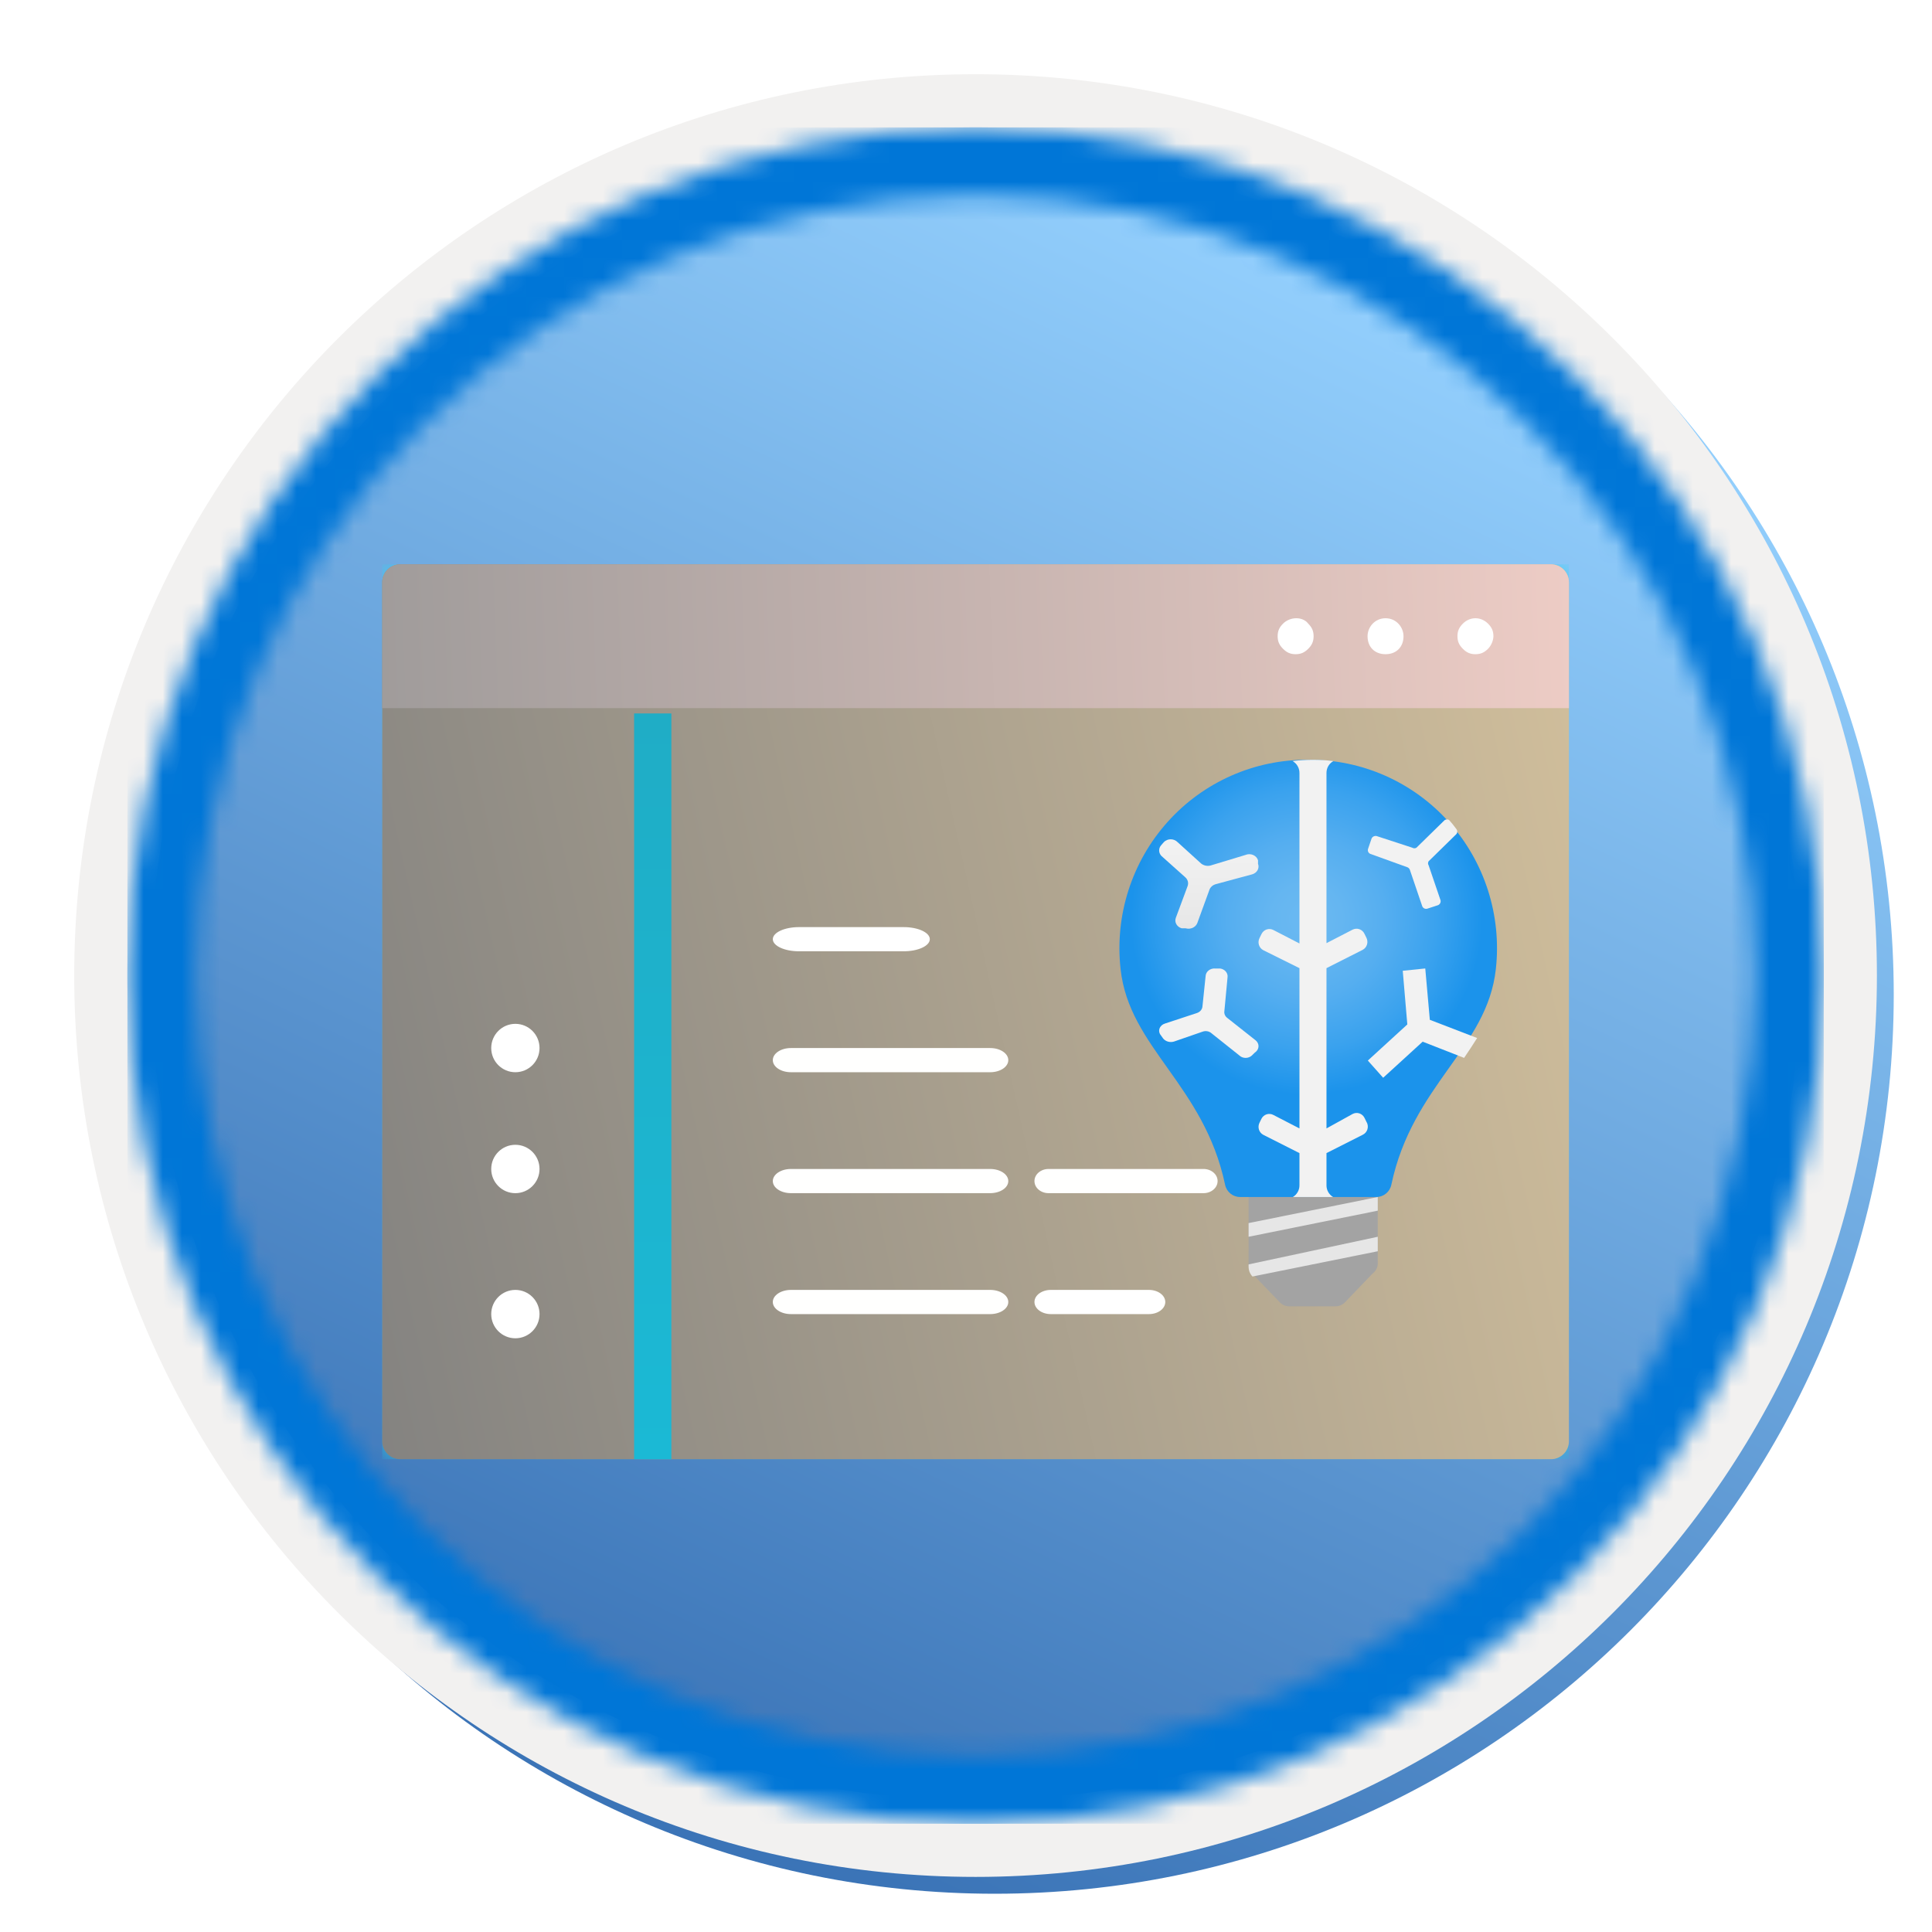 <svg width="101" height="101" viewBox="0 0 101 101" fill="none" xmlns="http://www.w3.org/2000/svg">
<mask id="mask0" mask-type="alpha" maskUnits="userSpaceOnUse" x="6" y="6" width="90" height="90">
<path d="M95.34 51C95.34 26.512 75.488 6.66 51 6.66C26.512 6.66 6.66 26.512 6.66 51C6.66 75.488 26.512 95.339 51 95.339C75.488 95.339 95.34 75.488 95.34 51Z" fill="white"/>
</mask>
<g mask="url(#mask0)">
<path d="M95.34 6.66H6.66V95.339H95.34V6.66Z" fill="#0078D4"/>
<path d="M95.34 6.66H6.66V95.339H95.34V6.66Z" fill="url(#paint0_linear)" fill-opacity="0.4"/>
</g>
<g filter="url(#filter0_i)">
<path d="M98 51C98 25.043 76.957 4 51 4C25.043 4 4 25.043 4 51C4 76.957 25.043 98 51 98C76.957 98 98 76.957 98 51Z" fill="url(#paint1_linear)"/>
</g>
<path d="M96.12 51C96.12 26.081 75.919 5.88 51 5.88C26.081 5.88 5.88 26.081 5.88 51C5.88 75.919 26.081 96.12 51 96.12C75.919 96.12 96.12 75.919 96.12 51Z" stroke="#F2F1F0" stroke-width="4"/>
<mask id="mask1" mask-type="alpha" maskUnits="userSpaceOnUse" x="6" y="6" width="90" height="90">
<path d="M51 6.66C75.488 6.66 95.34 26.512 95.34 51C95.34 75.488 75.488 95.339 51 95.339C26.512 95.339 6.66 75.488 6.66 51C6.66 26.512 26.512 6.66 51 6.66ZM51 10.207C28.471 10.207 10.208 28.471 10.208 51C10.208 73.529 28.471 91.792 51 91.792C73.529 91.792 91.793 73.529 91.793 51C91.793 28.471 73.529 10.207 51 10.207Z" fill="white"/>
</mask>
<g mask="url(#mask1)">
<path d="M51 6.66C75.488 6.66 95.34 26.512 95.34 51C95.34 75.488 75.488 95.339 51 95.339C26.512 95.339 6.66 75.488 6.66 51C6.66 26.512 26.512 6.66 51 6.66ZM51 10.207C28.471 10.207 10.208 28.471 10.208 51C10.208 73.529 28.471 91.792 51 91.792C73.529 91.792 91.793 73.529 91.793 51C91.793 28.471 73.529 10.207 51 10.207Z" fill="#0078D4"/>
<path d="M95.34 6.66H6.66V95.339H95.34V6.66Z" fill="#0076D7"/>
</g>
<g filter="url(#filter1_d)">
<mask id="mask2" mask-type="alpha" maskUnits="userSpaceOnUse" x="19" y="27" width="64" height="48">
<path d="M81.08 27.5H20.92C20.401 27.5 19.98 27.921 19.98 28.44V73.344C19.98 73.863 20.401 74.284 20.92 74.284H81.08C81.599 74.284 82.02 73.863 82.02 73.344V28.44C82.02 27.921 81.599 27.5 81.08 27.5Z" fill="white"/>
</mask>
<g mask="url(#mask2)">
<path d="M82.02 27.5H19.98V74.284H82.02V27.5Z" fill="url(#paint2_linear)"/>
</g>
<g style="mix-blend-mode:overlay">
<path style="mix-blend-mode:overlay" d="M81.08 27.5H20.92C20.401 27.5 19.98 27.921 19.98 28.44V73.344C19.98 73.863 20.401 74.284 20.92 74.284H81.08C81.599 74.284 82.02 73.863 82.02 73.344V28.44C82.02 27.921 81.599 27.5 81.08 27.5Z" fill="url(#paint3_linear)"/>
<path style="mix-blend-mode:overlay" d="M20.92 27.5H81.08C81.599 27.5 82.02 27.921 82.02 28.44V35.02H19.98V28.44C19.98 27.921 20.401 27.5 20.92 27.5Z" fill="url(#paint4_linear)"/>
</g>
<path d="M77.79 30.602C77.414 30.226 76.85 30.226 76.474 30.602C76.286 30.79 76.192 30.978 76.192 31.26C76.192 31.542 76.286 31.73 76.474 31.918C76.662 32.106 76.85 32.2 77.132 32.2C77.414 32.2 77.602 32.106 77.79 31.918C77.978 31.73 78.072 31.448 78.072 31.26C78.072 30.978 77.978 30.79 77.79 30.602Z" fill="white"/>
<path d="M72.432 30.32C71.868 30.32 71.492 30.79 71.492 31.26C71.492 31.824 71.868 32.2 72.432 32.2C72.996 32.2 73.372 31.824 73.372 31.26C73.372 30.79 72.996 30.32 72.432 30.32Z" fill="white"/>
<path d="M67.074 30.602C66.886 30.79 66.792 30.978 66.792 31.26C66.792 31.542 66.886 31.73 67.074 31.918C67.262 32.106 67.45 32.2 67.732 32.2C68.014 32.2 68.202 32.106 68.39 31.918C68.578 31.73 68.672 31.542 68.672 31.26C68.672 30.978 68.578 30.79 68.39 30.602C68.108 30.226 67.45 30.226 67.074 30.602Z" fill="white"/>
<path fill-rule="evenodd" clip-rule="evenodd" d="M33.15 74.284H35.097V35.297H33.15V74.284Z" fill="url(#paint5_linear)"/>
<path fill-rule="evenodd" clip-rule="evenodd" d="M28.205 52.789C28.205 53.487 27.639 54.053 26.942 54.053C26.245 54.053 25.68 53.487 25.68 52.789C25.68 52.09 26.245 51.524 26.942 51.524C27.639 51.524 28.205 52.09 28.205 52.789Z" fill="white"/>
<path fill-rule="evenodd" clip-rule="evenodd" d="M28.205 59.111C28.205 59.809 27.639 60.376 26.942 60.376C26.245 60.376 25.68 59.809 25.68 59.111C25.68 58.413 26.245 57.847 26.942 57.847C27.639 57.847 28.205 58.413 28.205 59.111Z" fill="white"/>
<path fill-rule="evenodd" clip-rule="evenodd" d="M28.205 66.698C28.205 67.395 27.639 67.962 26.942 67.962C26.245 67.962 25.68 67.395 25.68 66.698C25.68 65.999 26.245 65.433 26.942 65.433C27.639 65.433 28.205 65.999 28.205 66.698Z" fill="white"/>
<path fill-rule="evenodd" clip-rule="evenodd" d="M51.764 66.698H41.348C40.824 66.698 40.401 66.415 40.401 66.065C40.401 65.716 40.824 65.433 41.348 65.433H51.764C52.288 65.433 52.711 65.716 52.711 66.065C52.711 66.415 52.288 66.698 51.764 66.698Z" fill="#FFFFFE"/>
<path fill-rule="evenodd" clip-rule="evenodd" d="M60.063 66.698H54.934C54.461 66.698 54.079 66.415 54.079 66.065C54.079 65.716 54.461 65.433 54.934 65.433H60.063C60.536 65.433 60.918 65.716 60.918 66.065C60.918 66.415 60.536 66.698 60.063 66.698Z" fill="white"/>
<path fill-rule="evenodd" clip-rule="evenodd" d="M51.764 60.375H41.348C40.824 60.375 40.401 60.093 40.401 59.743C40.401 59.393 40.824 59.111 41.348 59.111H51.764C52.288 59.111 52.711 59.393 52.711 59.743C52.711 60.093 52.288 60.375 51.764 60.375Z" fill="#FFFFFE"/>
<path fill-rule="evenodd" clip-rule="evenodd" d="M62.917 60.375H54.815C54.408 60.375 54.079 60.093 54.079 59.743C54.079 59.393 54.408 59.111 54.815 59.111H62.917C63.324 59.111 63.653 59.393 63.653 59.743C63.653 60.093 63.324 60.375 62.917 60.375Z" fill="#FFFFFE"/>
<path fill-rule="evenodd" clip-rule="evenodd" d="M69.398 60.375H66.115C65.51 60.375 65.021 60.093 65.021 59.743C65.021 59.393 65.51 59.111 66.115 59.111H69.398C70.003 59.111 70.492 59.393 70.492 59.743C70.492 60.093 70.003 60.375 69.398 60.375Z" fill="white"/>
<path fill-rule="evenodd" clip-rule="evenodd" d="M41.348 54.053C40.824 54.053 40.401 53.771 40.401 53.421C40.401 53.071 40.824 52.789 41.348 52.789H51.764C52.288 52.789 52.711 53.071 52.711 53.421C52.711 53.771 52.288 54.053 51.764 54.053H41.348Z" fill="#FFFFFE"/>
<path fill-rule="evenodd" clip-rule="evenodd" d="M47.24 47.731H41.769C41.013 47.731 40.401 47.448 40.401 47.099C40.401 46.749 41.013 46.467 41.769 46.467H47.24C47.996 46.467 48.608 46.749 48.608 47.099C48.608 47.448 47.996 47.731 47.24 47.731Z" fill="white"/>
</g>
<path d="M71.739 66.593L70.304 68.089C70.175 68.22 69.999 68.293 69.815 68.291H67.383C67.205 68.288 67.035 68.216 66.911 68.089L65.476 66.593C65.343 66.459 65.27 66.277 65.273 66.089V62.577H72.026V66.089C72.007 66.29 71.903 66.474 71.739 66.593Z" fill="#A3A3A3"/>
<path d="M68.39 39.721C65.592 39.694 62.916 40.876 61.041 42.967C59.165 45.059 58.27 47.86 58.581 50.661C59.032 54.784 62.942 56.703 64.045 61.938C64.124 62.311 64.452 62.578 64.831 62.577H71.95C72.328 62.578 72.656 62.311 72.735 61.938C73.838 56.703 77.748 54.784 78.199 50.661C78.51 47.86 77.615 45.059 75.739 42.967C73.864 40.876 71.188 39.694 68.39 39.721Z" fill="url(#paint6_radial)"/>
<path d="M75.496 42.899L74.048 44.316C73.982 44.357 73.897 44.357 73.831 44.316L71.964 43.706C71.857 43.684 71.748 43.737 71.703 43.834L71.515 44.387C71.485 44.492 71.541 44.602 71.645 44.642L73.571 45.336C73.63 45.359 73.677 45.405 73.701 45.464L74.352 47.377C74.393 47.478 74.505 47.533 74.613 47.504L75.177 47.32C75.277 47.276 75.331 47.169 75.308 47.065L74.685 45.237C74.643 45.172 74.643 45.089 74.685 45.024L76.133 43.607C76.198 43.529 76.198 43.416 76.133 43.338C76.016 43.176 75.89 43.02 75.757 42.87C75.674 42.816 75.564 42.828 75.496 42.899Z" fill="#F2F2F2"/>
<path d="M71.431 58.639L71.332 58.438C71.276 58.326 71.179 58.242 71.061 58.204C70.944 58.166 70.817 58.178 70.708 58.237L69.345 58.991V50.612L71.234 49.657C71.343 49.6 71.426 49.5 71.463 49.381C71.5 49.261 71.488 49.131 71.431 49.02L71.332 48.819C71.279 48.705 71.183 48.617 71.065 48.576C70.948 48.535 70.819 48.544 70.708 48.601L69.345 49.305V40.407C69.344 40.148 69.483 39.91 69.706 39.787C68.997 39.698 68.28 39.698 67.571 39.787C67.794 39.91 67.932 40.148 67.932 40.407V49.322L66.569 48.618C66.458 48.561 66.329 48.551 66.211 48.592C66.094 48.633 65.998 48.721 65.944 48.836L65.846 49.037C65.788 49.148 65.777 49.278 65.814 49.397C65.851 49.517 65.933 49.617 66.043 49.674L67.932 50.612V58.991L66.569 58.287C66.46 58.228 66.333 58.217 66.215 58.254C66.098 58.292 66 58.376 65.944 58.488L65.846 58.689C65.788 58.8 65.777 58.93 65.814 59.05C65.851 59.169 65.933 59.269 66.043 59.326L67.932 60.281V61.957C67.936 62.212 67.804 62.449 67.587 62.577H69.69C69.473 62.449 69.341 62.212 69.345 61.957V60.281L71.234 59.326C71.357 59.27 71.45 59.161 71.488 59.029C71.526 58.897 71.505 58.754 71.431 58.639Z" fill="#F2F2F2"/>
<path d="M65.106 44.696L63.28 45.248C63.108 45.291 62.923 45.25 62.79 45.141L61.556 44.021C61.466 43.929 61.337 43.876 61.201 43.876C61.065 43.876 60.936 43.929 60.846 44.021L60.711 44.175C60.56 44.339 60.56 44.577 60.711 44.742L61.962 45.861C62.102 45.984 62.148 46.171 62.08 46.337L61.471 47.977C61.429 48.087 61.437 48.208 61.495 48.312C61.552 48.416 61.653 48.494 61.776 48.529H61.979C62.226 48.602 62.492 48.488 62.587 48.269L63.23 46.505C63.279 46.376 63.391 46.274 63.534 46.229L65.461 45.708C65.584 45.673 65.685 45.594 65.743 45.49C65.8 45.386 65.808 45.266 65.766 45.156V44.972C65.729 44.849 65.634 44.748 65.507 44.694C65.38 44.641 65.233 44.642 65.106 44.696Z" fill="url(#paint7_linear)"/>
<path d="M74.748 53.313L74.509 50.629L73.332 50.75L73.571 53.555L71.507 55.443L72.308 56.343L74.373 54.456L76.539 55.304C76.778 54.958 76.999 54.611 77.221 54.265L74.748 53.313Z" fill="#F2F2F2"/>
<path d="M65.649 54.392L64.156 53.212C64.042 53.124 63.986 52.991 64.007 52.858L64.173 51.089C64.203 50.87 64.035 50.669 63.791 50.631H63.542C63.416 50.619 63.29 50.653 63.193 50.725C63.096 50.798 63.036 50.902 63.028 51.015L62.862 52.608C62.852 52.768 62.735 52.908 62.564 52.961L60.905 53.507C60.768 53.547 60.661 53.644 60.618 53.767C60.575 53.89 60.602 54.024 60.69 54.126L60.806 54.289C60.933 54.447 61.162 54.513 61.37 54.451L62.862 53.935C63.028 53.872 63.219 53.907 63.343 54.023L64.786 55.173C64.871 55.257 64.992 55.304 65.118 55.304C65.244 55.304 65.365 55.257 65.45 55.173L65.599 55.026C65.711 54.954 65.782 54.842 65.791 54.719C65.801 54.597 65.749 54.477 65.649 54.392Z" fill="#F2F2F2"/>
<path d="M72.026 64.655L65.273 66.099V66.204C65.27 66.402 65.343 66.592 65.476 66.733L72.026 65.412V64.655Z" fill="#E6E6E6"/>
<path d="M65.273 64.655L72.026 63.291V62.577L65.273 63.94V64.655Z" fill="#E6E6E6"/>
<defs>
<filter id="filter0_i" x="4" y="4" width="95" height="95" filterUnits="userSpaceOnUse" color-interpolation-filters="sRGB">
<feFlood flood-opacity="0" result="BackgroundImageFix"/>
<feBlend mode="normal" in="SourceGraphic" in2="BackgroundImageFix" result="shape"/>
<feColorMatrix in="SourceAlpha" type="matrix" values="0 0 0 0 0 0 0 0 0 0 0 0 0 0 0 0 0 0 127 0" result="hardAlpha"/>
<feOffset dx="1" dy="1"/>
<feGaussianBlur stdDeviation="2"/>
<feComposite in2="hardAlpha" operator="arithmetic" k2="-1" k3="1"/>
<feColorMatrix type="matrix" values="0 0 0 0 0 0 0 0 0 0 0 0 0 0 0 0 0 0 0.15 0"/>
<feBlend mode="normal" in2="shape" result="effect1_innerShadow"/>
</filter>
<filter id="filter1_d" x="15.98" y="25.5" width="70.04" height="54.784" filterUnits="userSpaceOnUse" color-interpolation-filters="sRGB">
<feFlood flood-opacity="0" result="BackgroundImageFix"/>
<feColorMatrix in="SourceAlpha" type="matrix" values="0 0 0 0 0 0 0 0 0 0 0 0 0 0 0 0 0 0 127 0"/>
<feOffset dy="2"/>
<feGaussianBlur stdDeviation="2"/>
<feColorMatrix type="matrix" values="0 0 0 0 0 0 0 0 0 0 0 0 0 0 0 0 0 0 0.1 0"/>
<feBlend mode="normal" in2="BackgroundImageFix" result="effect1_dropShadow"/>
<feBlend mode="normal" in="SourceGraphic" in2="effect1_dropShadow" result="shape"/>
</filter>
<linearGradient id="paint0_linear" x1="75.679" y1="16.592" x2="-81.743" y2="231.735" gradientUnits="userSpaceOnUse">
<stop stop-color="white"/>
<stop offset="1" stop-opacity="0.5"/>
</linearGradient>
<linearGradient id="paint1_linear" x1="68" y1="14" x2="31.5" y2="91" gradientUnits="userSpaceOnUse">
<stop stop-color="#92CEFC"/>
<stop offset="1" stop-color="#3B74B7"/>
</linearGradient>
<linearGradient id="paint2_linear" x1="50.986" y1="35.917" x2="50.986" y2="85.788" gradientUnits="userSpaceOnUse">
<stop stop-color="#32D4F5"/>
<stop offset="0.47" stop-color="#31D1F3"/>
<stop offset="0.63" stop-color="#2EC9EB"/>
<stop offset="0.77" stop-color="#29BADE"/>
<stop offset="0.89" stop-color="#22A5CB"/>
<stop offset="1" stop-color="#198AB3"/>
</linearGradient>
<linearGradient id="paint3_linear" x1="10.957" y1="54.964" x2="91.068" y2="37.133" gradientUnits="userSpaceOnUse">
<stop stop-color="#7F7F7F"/>
<stop offset="1" stop-color="#D8C49E"/>
</linearGradient>
<linearGradient id="paint4_linear" x1="10.957" y1="31.277" x2="92.63" y2="28.355" gradientUnits="userSpaceOnUse">
<stop stop-color="#959595"/>
<stop offset="1" stop-color="#FAD4CC"/>
</linearGradient>
<linearGradient id="paint5_linear" x1="34.123" y1="35.297" x2="34.123" y2="74.284" gradientUnits="userSpaceOnUse">
<stop stop-color="#1FADC6"/>
<stop offset="1" stop-color="#1BB9D5"/>
</linearGradient>
<radialGradient id="paint6_radial" cx="0" cy="0" r="1" gradientUnits="userSpaceOnUse" gradientTransform="translate(68.306 48.031) scale(9.208)">
<stop stop-color="#6BB9F2"/>
<stop offset="0.2" stop-color="#65B6F1"/>
<stop offset="0.45" stop-color="#55AEF0"/>
<stop offset="0.74" stop-color="#3AA2EE"/>
<stop offset="1" stop-color="#1B93EB"/>
</radialGradient>
<linearGradient id="paint7_linear" x1="63.213" y1="39.069" x2="63.213" y2="58.94" gradientUnits="userSpaceOnUse">
<stop stop-color="white"/>
<stop offset="1" stop-color="#CCCCCC"/>
</linearGradient>
</defs>
</svg>
